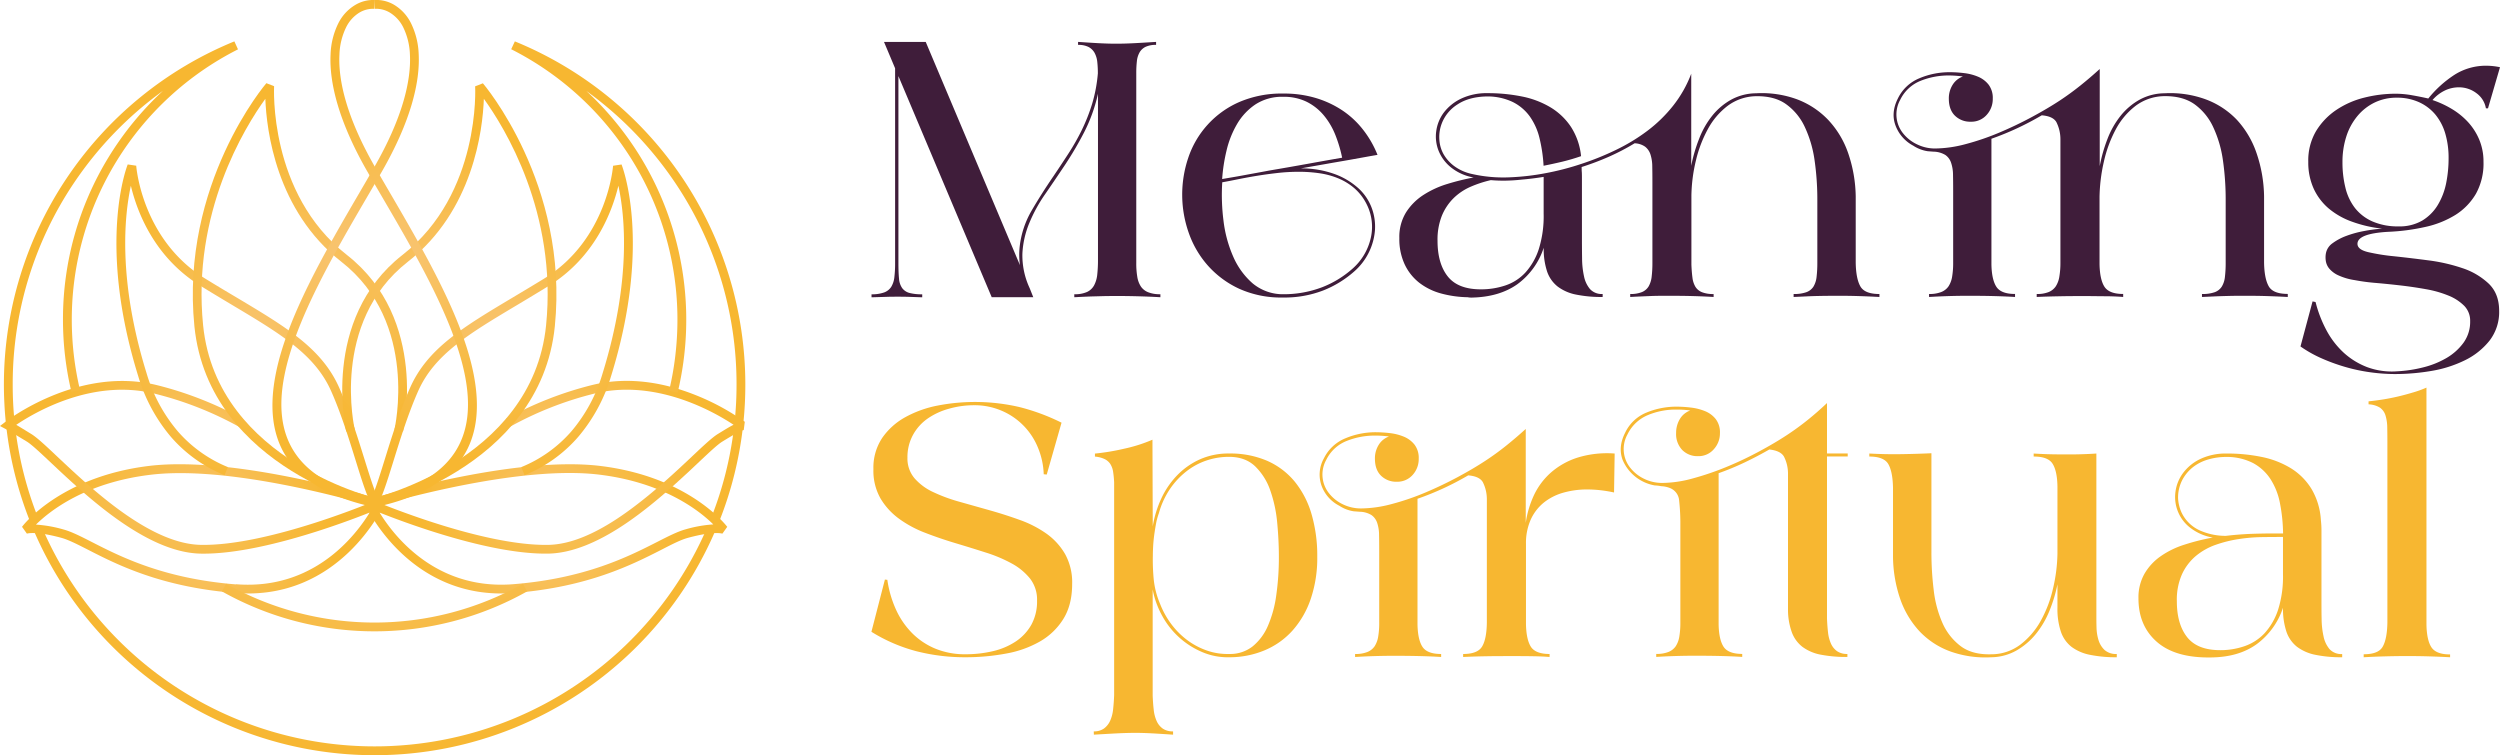 <svg id="Layer_1" data-name="Layer 1" xmlns="http://www.w3.org/2000/svg" xmlns:xlink="http://www.w3.org/1999/xlink" viewBox="0 0 1027 310.25"><defs><style>.cls-1{fill:#3f1d3a;}.cls-2{fill:#f7b731;}.cls-3{fill:url(#radial-gradient);}.cls-4{fill:url(#radial-gradient-2);}.cls-5{fill:url(#radial-gradient-3);}.cls-6{fill:url(#radial-gradient-4);}.cls-7{fill:url(#radial-gradient-5);}.cls-8{fill:url(#radial-gradient-6);}.cls-9{fill:url(#radial-gradient-7);}.cls-10{fill:url(#radial-gradient-8);}.cls-11{fill:url(#radial-gradient-9);}.cls-12{fill:url(#radial-gradient-10);}.cls-13{fill:url(#radial-gradient-11);}</style><radialGradient id="radial-gradient" cx="83.73" cy="217.27" r="56.04" gradientUnits="userSpaceOnUse"><stop offset="0" stop-color="#f8c471"/><stop offset="1" stop-color="#f7b731"/></radialGradient><radialGradient id="radial-gradient-2" cx="78.3" cy="191.97" r="60.78" xlink:href="#radial-gradient"/><radialGradient id="radial-gradient-3" cx="102.06" cy="138.07" r="62.89" xlink:href="#radial-gradient"/><radialGradient id="radial-gradient-4" cx="123.2" cy="121.44" r="69.11" xlink:href="#radial-gradient"/><radialGradient id="radial-gradient-5" cx="141.95" cy="104.37" r="76.8" xlink:href="#radial-gradient"/><radialGradient id="radial-gradient-6" cx="224.06" cy="217.27" r="56.04" xlink:href="#radial-gradient"/><radialGradient id="radial-gradient-7" cx="228.61" cy="191.97" r="60.22" xlink:href="#radial-gradient"/><radialGradient id="radial-gradient-8" cx="205.72" cy="138.07" r="62.89" xlink:href="#radial-gradient"/><radialGradient id="radial-gradient-9" cx="184.58" cy="121.44" r="69.11" xlink:href="#radial-gradient"/><radialGradient id="radial-gradient-10" cx="165.84" cy="104.37" r="76.8" xlink:href="#radial-gradient"/><radialGradient id="radial-gradient-11" cx="153.89" cy="163.6" r="149.5" xlink:href="#radial-gradient"/></defs><path class="cls-1" d="M363.21,120.13a5.87,5.87,0,0,0,2.9-2.28,9.67,9.67,0,0,0,1.3-4,48.55,48.55,0,0,0,.3-5.79v-80l-4.56-10.84h17.14l38.7,91.7a32,32,0,0,1-.13-7.4,37.82,37.82,0,0,1,4.93-15q4.08-7,9-14.18,3-4.44,6-9.06a94.82,94.82,0,0,0,5.55-9.73,74,74,0,0,0,4.31-10.91A61.32,61.32,0,0,0,451,30.15a43.17,43.17,0,0,0-.24-4.75,10,10,0,0,0-1.11-3.69,6.1,6.1,0,0,0-2.47-2.41,9.18,9.18,0,0,0-4.31-.86V17.21c3.53.24,6.47.43,8.81.55s4.58.19,6.72.19q3.45,0,7.15-.19c2.46-.12,5.58-.31,9.37-.55v1.23a9.82,9.82,0,0,0-4.32.8,5.78,5.78,0,0,0-2.46,2.28,9.12,9.12,0,0,0-1.11,3.64,40.66,40.66,0,0,0-.25,4.74v78.15a32.66,32.66,0,0,0,.43,5.73,10.11,10.11,0,0,0,1.48,3.94,6.45,6.45,0,0,0,3,2.34,12.94,12.94,0,0,0,5,.81v1.23c-2.88-.17-5.75-.29-8.63-.37s-5.63-.13-8.25-.13-5.08,0-7.34.07-4.21.1-5.85.18c-2,.08-3.74.17-5.3.25v-1.23a12.17,12.17,0,0,0,5.24-.93,6.44,6.44,0,0,0,2.89-2.71,12,12,0,0,0,1.3-4.44,53.51,53.51,0,0,0,.3-6V38.53a66.09,66.09,0,0,1-5.67,15.78,141.1,141.1,0,0,1-7.88,13.43q-4.2,6.29-8.2,12.08a62,62,0,0,0-6.47,11.83A37.47,37.47,0,0,0,420,104.23a31.78,31.78,0,0,0,3,14.17l1.47,3.7H407.4L369.07,31.26v76.79c0,2.63.08,4.76.25,6.41a7.71,7.71,0,0,0,1.29,3.88,5.44,5.44,0,0,0,3,2,19.51,19.51,0,0,0,5.24.56v1.23l-5.49-.19q-2.28-.06-4.44-.06c-1.43,0-3,0-4.68.06l-6.22.19v-1.23A14.93,14.93,0,0,0,363.21,120.13Z"/><path class="cls-1" d="M527,122.22a41.81,41.81,0,0,1-17.87-3.57,39.13,39.13,0,0,1-12.88-9.49,40.12,40.12,0,0,1-7.89-13.44,47.2,47.2,0,0,1-.25-30.81A38.14,38.14,0,0,1,508.9,42a44.07,44.07,0,0,1,18.43-3.57,45.29,45.29,0,0,1,13.25,1.85,40.65,40.65,0,0,1,11,5.17,36.56,36.56,0,0,1,8.5,8,41.83,41.83,0,0,1,5.8,10.17c-1,.17-2.51.43-4.56.8l-7.22,1.3c-2.75.49-5.81,1-9.18,1.6s-6.86,1.19-10.47,1.85a40.25,40.25,0,0,1,14,2.4,29.74,29.74,0,0,1,9.61,5.79,20.88,20.88,0,0,1,5.42,8,21.92,21.92,0,0,1,1.36,9.12,25.12,25.12,0,0,1-8.57,17.07,43,43,0,0,1-12.82,7.82A44.14,44.14,0,0,1,527,122.22Zm-24.9-47.33a83.08,83.08,0,0,0,.49,15.59,51.89,51.89,0,0,0,3.95,14.79,30.86,30.86,0,0,0,8,11.1,19.45,19.45,0,0,0,12.82,4.5,44.43,44.43,0,0,0,15.84-2.9,41.4,41.4,0,0,0,12.26-7.46,23.68,23.68,0,0,0,7.64-12.69A20.52,20.52,0,0,0,561.47,84a21.21,21.21,0,0,0-4.93-6.53,24.29,24.29,0,0,0-6.6-4.13,32.08,32.08,0,0,0-7.82-2.16,58.59,58.59,0,0,0-8.51-.61,78.3,78.3,0,0,0-8.81.49q-4.38.5-8.5,1.17c-2.76.45-5.35.93-7.77,1.42S504,74.56,502.06,74.89Zm0-1.35c2.88-.5,5.94-1,9.18-1.61s6.6-1.19,10-1.85q8-1.35,15.84-2.77t14.23-2.53a55.65,55.65,0,0,0-2.77-9.3,29.72,29.72,0,0,0-4.69-8,21.83,21.83,0,0,0-7-5.61,21.08,21.08,0,0,0-9.68-2.1,20,20,0,0,0-11.52,3.15A24.75,24.75,0,0,0,508.16,51a39.15,39.15,0,0,0-4.31,10.91A70.1,70.1,0,0,0,502.06,73.54Z"/><path class="cls-1" d="M602.88,122.1A44.4,44.4,0,0,1,592,120.56a25.62,25.62,0,0,1-8.93-4.38,20.89,20.89,0,0,1-6-7.52,24.52,24.52,0,0,1-2.22-10.84,19.18,19.18,0,0,1,2.77-10.6,23.67,23.67,0,0,1,7.15-7.15,38.9,38.9,0,0,1,9.8-4.5,98,98,0,0,1,10.72-2.65h.13a20.45,20.45,0,0,1-9.25-4.07A16.9,16.9,0,0,1,591,62a15.85,15.85,0,0,1-1-8.07,16.44,16.44,0,0,1,3.08-7.64,19.39,19.39,0,0,1,7.09-5.74,24.39,24.39,0,0,1,11-2.28,70.27,70.27,0,0,1,14,1.36,36.73,36.73,0,0,1,11.73,4.44,26.52,26.52,0,0,1,8.42,8,27.1,27.1,0,0,1,4.18,12.08q-3.91,1.35-7.76,2.28c-2.57.61-5.12,1.17-7.64,1.66a62.64,62.64,0,0,0-1.67-11.34,25.81,25.81,0,0,0-4-8.93,19.08,19.08,0,0,0-7-5.92,24.16,24.16,0,0,0-10.54-2.28q-7.39.12-12.14,3.27a16,16,0,0,0-6.47,7.82,15.53,15.53,0,0,0-1,6.47A13.92,13.92,0,0,0,593,63.31a16.18,16.18,0,0,0,4.5,5,19,19,0,0,0,7.09,3.14,58.36,58.36,0,0,0,16.27,1.36,98.93,98.93,0,0,0,13.74-1.61,109.46,109.46,0,0,0,15.22-3.94,113.37,113.37,0,0,0,14-5.67,77,77,0,0,0,12.82-7.77,57.66,57.66,0,0,0,10.6-10.29,49.31,49.31,0,0,0,7.52-13.25V68.11A62.94,62.94,0,0,1,698,57a35.31,35.31,0,0,1,5.36-9.43,26.56,26.56,0,0,1,7.76-6.6,21.76,21.76,0,0,1,10.29-2.65,42.07,42.07,0,0,1,16.95,2.53,34.53,34.53,0,0,1,12.76,8.51,38,38,0,0,1,8.13,13.62,57.13,57.13,0,0,1,3.08,17.74v27.24c.08,4.36.72,7.58,1.91,9.68s3.8,3.14,7.83,3.14V122q-4.32-.24-8.56-.37t-8.2-.12q-3.95,0-7.34.06t-5.85.19l-5.3.24v-1.23a14.8,14.8,0,0,0,5.24-.74,5.8,5.8,0,0,0,2.9-2.28,9.72,9.72,0,0,0,1.29-4,48.65,48.65,0,0,0,.31-5.8V82a113.07,113.07,0,0,0-1.11-16,47.76,47.76,0,0,0-4-13.75,23.8,23.8,0,0,0-7.7-9.43Q729,39.4,721.33,39.52a20.07,20.07,0,0,0-11.59,3.94A29.73,29.73,0,0,0,701.61,53a51.51,51.51,0,0,0-4.93,12.94,65.58,65.58,0,0,0-1.85,14.3v28.47c.08,2.06.23,3.85.43,5.36a9.52,9.52,0,0,0,1.23,3.76,5.59,5.59,0,0,0,2.72,2.22,12.46,12.46,0,0,0,4.74.74V122c-2.46-.16-5.28-.28-8.44-.37s-6.56-.12-10.17-.12c-2.47,0-5,0-7.7.12s-5.32.21-7.95.37v-1.23a12.08,12.08,0,0,0,4.87-.8,5.83,5.83,0,0,0,2.71-2.34,10.33,10.33,0,0,0,1.23-3.95,46.81,46.81,0,0,0,.31-5.73V75q0-3.81-.06-6.71a16.18,16.18,0,0,0-.75-4.87,6.63,6.63,0,0,0-2.16-3.14,8,8,0,0,0-4.34-1.42A91.24,91.24,0,0,1,661,64.35a111.26,111.26,0,0,1-11.26,4.26c0,.65,0,1.31.06,2s.06,1.89.06,3.7V97.57q0,4.44.06,8.63a34.78,34.78,0,0,0,.81,7.39,11.65,11.65,0,0,0,2.46,5.18,6.5,6.5,0,0,0,5.18,2V122a52.21,52.21,0,0,1-11-1,18.34,18.34,0,0,1-7.46-3.27,13.33,13.33,0,0,1-4.35-6.16,29.35,29.35,0,0,1-1.4-9.8,30.06,30.06,0,0,1-10.85,15q-7.4,5.24-18.73,5.48A8.45,8.45,0,0,1,602.88,122.1ZM612.43,74a46.92,46.92,0,0,0-8.28,2.71,23.13,23.13,0,0,0-7,4.68,21.78,21.78,0,0,0-4.82,7.21,26.42,26.42,0,0,0-1.79,10.3q0,9.36,4.2,14.66t13.6,5.3a31.29,31.29,0,0,0,10.07-1.6,19.72,19.72,0,0,0,8.22-5.3,26.42,26.42,0,0,0,5.5-9.61,45,45,0,0,0,2-14.55V72.67q-4.7.75-9,1.11c-2.23.25-4.41.39-6.56.43A59.4,59.4,0,0,1,612.43,74Z"/><path class="cls-1" d="M780.61,41a12.38,12.38,0,0,0,1.24,13.86,16.08,16.08,0,0,0,5.67,4.44A16.77,16.77,0,0,0,794.91,61a49.87,49.87,0,0,0,12.51-1.78,102.93,102.93,0,0,0,13.75-4.69q6.9-2.9,13.43-6.41t11.59-6.84q4.3-2.84,8.38-6.1t8-6.84V68.24A63,63,0,0,1,865.78,57a35.6,35.6,0,0,1,5.37-9.43,26.56,26.56,0,0,1,7.76-6.6,21.76,21.76,0,0,1,10.29-2.65,42.48,42.48,0,0,1,17,2.53A33.89,33.89,0,0,1,919,49.32,38.41,38.41,0,0,1,927,62.94a57.13,57.13,0,0,1,3.08,17.74v27.24c.08,4.36.72,7.58,1.91,9.68s3.8,3.14,7.83,3.14V122c-2.88-.16-5.73-.28-8.57-.37s-5.56-.12-8.19-.12-5.08,0-7.34.06-4.21.11-5.85.19l-5.3.24v-1.23a14.8,14.8,0,0,0,5.24-.74,5.78,5.78,0,0,0,2.89-2.28,9.57,9.57,0,0,0,1.3-4,48.65,48.65,0,0,0,.31-5.8V82a113.07,113.07,0,0,0-1.11-16,47.76,47.76,0,0,0-4-13.75,23.88,23.88,0,0,0-7.7-9.43q-4.87-3.44-12.51-3.32a20,20,0,0,0-11.71,4,29.83,29.83,0,0,0-8.14,9.68,52,52,0,0,0-4.86,13.19,69.71,69.71,0,0,0-1.79,14.42v27.73q.12,6.28,2,9.24c1.28,2,3.84,3,7.71,3V122q-2.6-.24-6.66-.3c-2.71,0-5.71-.07-9-.07s-6.53,0-10,.07-6.74.14-9.86.3v-1.23a12.5,12.5,0,0,0,4.93-.8,6.54,6.54,0,0,0,2.9-2.34,10.21,10.21,0,0,0,1.47-4,33.63,33.63,0,0,0,.44-5.79V57.14a15.56,15.56,0,0,0-1.67-7c-.94-1.6-2.94-2.53-6-2.77A117.78,117.78,0,0,1,818.08,57v51.64q.12,6.16,2,9.12c1.27,2,3.84,3,7.7,3V122c-2.46-.16-5.36-.28-8.67-.37s-6.86-.12-10.6-.12q-3.91,0-8,.12c-2.75.09-5.43.21-8.06.37v-1.23a13,13,0,0,0,5-.8,6.5,6.5,0,0,0,3-2.34,10.32,10.32,0,0,0,1.48-3.95,33.66,33.66,0,0,0,.43-5.73V78.59q0-3.82-.06-6.78a15.68,15.68,0,0,0-.81-5,6.3,6.3,0,0,0-2.34-3.15,9.78,9.78,0,0,0-4.68-1.35c-.17,0-1-.06-2.59-.19a14.83,14.83,0,0,1-5.92-2.28,15.49,15.49,0,0,1-7.27-8.25q-2-5.31,1-11.22a16.93,16.93,0,0,1,8.75-8.2A31.71,31.71,0,0,1,801,29.66a48.89,48.89,0,0,1,5.82.37,20.84,20.84,0,0,1,5.75,1.48,10.78,10.78,0,0,1,4.34,3.26,9,9,0,0,1,1.72,5.73,9.65,9.65,0,0,1-2.53,6.72A8.35,8.35,0,0,1,809.58,50a8.88,8.88,0,0,1-6.47-2.46c-1.69-1.64-2.53-4-2.53-7a10.48,10.48,0,0,1,1.54-5.67,8.25,8.25,0,0,1,4.25-3.45A45,45,0,0,0,800.7,31a31.08,31.08,0,0,0-11.77,2.22A15.82,15.82,0,0,0,780.61,41Z"/><path class="cls-1" d="M950,123.82l1.23.25a51,51,0,0,0,4.5,11.65,34.59,34.59,0,0,0,7.08,9.18,30.44,30.44,0,0,0,9.62,5.92,29.18,29.18,0,0,0,12.2,1.72,54.51,54.51,0,0,0,10.72-1.6,36.23,36.23,0,0,0,9.68-3.88,22.94,22.94,0,0,0,7-6.29,14.65,14.65,0,0,0,2.71-8.81,8.73,8.73,0,0,0-2.46-6.35,19.32,19.32,0,0,0-6.47-4.19,44.65,44.65,0,0,0-9.06-2.59c-3.37-.61-6.82-1.13-10.35-1.54s-7-.76-10.3-1.05a82.16,82.16,0,0,1-8.81-1.17,25,25,0,0,1-6.78-2,10.66,10.66,0,0,1-3.63-2.71,6.43,6.43,0,0,1-1.42-3.08,9.36,9.36,0,0,1,0-3.08A6.55,6.55,0,0,1,958.1,100a23.05,23.05,0,0,1,5.73-3.08,43,43,0,0,1,7.27-2,65.2,65.2,0,0,1,7.46-1A52.65,52.65,0,0,1,966.3,91.1a31.25,31.25,0,0,1-9.62-5.42,23.57,23.57,0,0,1-6.22-8.2,25.87,25.87,0,0,1-2.22-11,23.79,23.79,0,0,1,3.2-12.63,27.94,27.94,0,0,1,8.32-8.69,36.17,36.17,0,0,1,11.53-5.06,53,53,0,0,1,12.82-1.6,39,39,0,0,1,6.71.62c2.35.41,4.58.86,6.72,1.35a45.85,45.85,0,0,1,10.85-9.8A24.12,24.12,0,0,1,1021.58,27a28,28,0,0,1,5.42.61l-4.93,16.89h-.86a9.66,9.66,0,0,0-3.82-6.17,11.84,11.84,0,0,0-7.4-2.46,13.39,13.39,0,0,0-5.48,1.23,15.79,15.79,0,0,0-5.24,4,40,40,0,0,1,7.89,3.63,29.91,29.91,0,0,1,6.71,5.43,24.85,24.85,0,0,1,4.63,7.27,23.25,23.25,0,0,1,1.72,9.06,25.65,25.65,0,0,1-3.08,13.06,25.32,25.32,0,0,1-8.38,8.69,39.43,39.43,0,0,1-12.51,5,85.68,85.68,0,0,1-15.35,2q-12.45.73-12.45,4.93,0,2.34,4.32,3.39a83.18,83.18,0,0,0,10.78,1.72q6.48.69,14,1.67a72,72,0,0,1,14,3.2,28.94,28.94,0,0,1,10.79,6.35q4.3,4.13,4.31,11.15a19.24,19.24,0,0,1-3.94,12.27,29.34,29.34,0,0,1-10.11,8.07,49.4,49.4,0,0,1-13.74,4.38,89.26,89.26,0,0,1-15,1.29,74.45,74.45,0,0,1-10.23-.74,71.59,71.59,0,0,1-10.35-2.22,76.25,76.25,0,0,1-9.74-3.57,49.58,49.58,0,0,1-8.5-4.81ZM984.6,40.13a20.55,20.55,0,0,0-9.12,2,21.24,21.24,0,0,0-7,5.48A25.06,25.06,0,0,0,963.89,56a33.9,33.9,0,0,0-1.6,10.66,42.92,42.92,0,0,0,1.23,10.54,22,22,0,0,0,4,8.38A18.81,18.81,0,0,0,974.68,91a25.92,25.92,0,0,0,10.66,2,18.43,18.43,0,0,0,9.74-2.4,18.79,18.79,0,0,0,6.34-6.35,28,28,0,0,0,3.46-9,51.47,51.47,0,0,0,1-10.35,35.08,35.08,0,0,0-1.35-10,21.88,21.88,0,0,0-4.07-7.82A18.87,18.87,0,0,0,993.78,42,21.71,21.71,0,0,0,984.6,40.13Z"/><path class="cls-2" d="M363.52,238.08l1,.12a45.07,45.07,0,0,0,3.57,12.27,33.28,33.28,0,0,0,6.66,9.67,29.18,29.18,0,0,0,9.55,6.35,31.71,31.71,0,0,0,12.27,2.28,48.68,48.68,0,0,0,11.4-1.29,28.56,28.56,0,0,0,9.36-4,20.16,20.16,0,0,0,6.35-6.84,19.81,19.81,0,0,0,2.34-9.92,14.07,14.07,0,0,0-2.89-9.06,24.94,24.94,0,0,0-7.58-6.22,58.48,58.48,0,0,0-10.73-4.5q-6-1.92-12.38-3.83T380,218.85a45.83,45.83,0,0,1-10.72-5.79,27.94,27.94,0,0,1-7.58-8.32,23,23,0,0,1-2.9-12,22,22,0,0,1,3.64-12.88,27.83,27.83,0,0,1,9.49-8.5,45.23,45.23,0,0,1,13.25-4.75,80.5,80.5,0,0,1,33.64.62,85.26,85.26,0,0,1,17.26,6.41L430,194.94l-1.24-.12a31.08,31.08,0,0,0-2.52-11.28,27.78,27.78,0,0,0-15-14.91,28.07,28.07,0,0,0-11-2.16,37,37,0,0,0-10.35,1.42A28.38,28.38,0,0,0,381,172a19.7,19.7,0,0,0-6,6.77,19,19,0,0,0-2.22,9.25,12.53,12.53,0,0,0,2.89,8.44,22.88,22.88,0,0,0,7.65,5.67,67.16,67.16,0,0,0,10.84,4l12.45,3.51q6.34,1.79,12.45,4a45.11,45.11,0,0,1,10.85,5.6,26.75,26.75,0,0,1,7.64,8.39,24,24,0,0,1,2.89,12.26q0,8.5-3.57,14.3a27.12,27.12,0,0,1-9.61,9.3,43.33,43.33,0,0,1-14,5A90.18,90.18,0,0,1,396.68,270a80.43,80.43,0,0,1-20.15-2.46,67.31,67.31,0,0,1-18.55-8Z"/><path class="cls-2" d="M449.31,300.45a7,7,0,0,0,4.19-1.17,8.09,8.09,0,0,0,2.53-3.15,15.23,15.23,0,0,0,1.23-4.68c.2-1.81.35-3.78.43-5.92V198.15a41.38,41.38,0,0,0-.43-4.38,8.14,8.14,0,0,0-1.17-3.2,6,6,0,0,0-2.34-2,11.55,11.55,0,0,0-3.95-1v-1.24a92.8,92.8,0,0,0,12-2,62.21,62.21,0,0,0,11.63-3.7l.12,35.62a44,44,0,0,1,3.51-11.46,34.71,34.71,0,0,1,6.53-9.55,30.3,30.3,0,0,1,9.31-6.53,28.67,28.67,0,0,1,12-2.41,38.2,38.2,0,0,1,15.65,3,30.58,30.58,0,0,1,11.34,8.57,37.92,37.92,0,0,1,6.9,13.37,60.77,60.77,0,0,1,2.34,17.44,52.21,52.21,0,0,1-2.71,17.44,37.67,37.67,0,0,1-7.54,13,31.92,31.92,0,0,1-11.48,8.07A37.24,37.24,0,0,1,505,270a26.62,26.62,0,0,1-11.05-2.09,33.6,33.6,0,0,1-16.48-14.85,36.31,36.31,0,0,1-3.95-10.91v43.63c.08,2.05.22,4,.43,5.79a14.82,14.82,0,0,0,1.23,4.69,7.59,7.59,0,0,0,2.53,3.08,7.19,7.19,0,0,0,4.19,1.11v1.35c-3.62-.24-6.57-.43-8.86-.55s-4.5-.19-6.62-.19c-2.28,0-4.67.07-7.16.19s-5.79.31-9.9.55Zm24.28-72.23a83.74,83.74,0,0,0,.31,9.25,34.35,34.35,0,0,0,2.66,10.59,35,35,0,0,0,4.56,8.26,32.27,32.27,0,0,0,6.55,6.6,30,30,0,0,0,8.1,4.31,25.52,25.52,0,0,0,9.2,1.42,14.94,14.94,0,0,0,9.57-3.08,22.05,22.05,0,0,0,6.31-8.45,47.52,47.52,0,0,0,3.45-12.69,109.57,109.57,0,0,0,1.06-15.72q0-6.65-.68-13.92a54.89,54.89,0,0,0-2.85-13.32,25.23,25.23,0,0,0-6.23-9.92q-4.08-3.88-10.75-3.88a28.74,28.74,0,0,0-9.15,1.48,27.52,27.52,0,0,0-8.27,4.44,31.79,31.79,0,0,0-6.8,7.27,33.49,33.49,0,0,0-4.57,10,25.18,25.18,0,0,0-1.17,4.32q-.43,2.34-.75,4.68c-.2,1.56-.35,3.08-.43,4.56S473.59,227.15,473.59,228.22Z"/><path class="cls-2" d="M544.83,188.9a12.37,12.37,0,0,0,1.23,13.87,16.08,16.08,0,0,0,5.67,4.44,17,17,0,0,0,7.4,1.66,49.91,49.91,0,0,0,12.51-1.79,102.25,102.25,0,0,0,13.74-4.68q6.9-2.9,13.44-6.41t11.58-6.84q4.32-2.84,8.38-6.1t8-6.84v38.58a40.15,40.15,0,0,1,3.39-11.41,28.79,28.79,0,0,1,7-9.3,30.87,30.87,0,0,1,10.91-6.1,41,41,0,0,1,15.22-1.67l-.25,16a56.53,56.53,0,0,0-5.61-.93,49.87,49.87,0,0,0-5.36-.31,35.63,35.63,0,0,0-10,1.36,22.53,22.53,0,0,0-8,4.13,19.16,19.16,0,0,0-5.3,7,23.69,23.69,0,0,0-1.91,9.86v33c.09,4.19.76,7.27,2,9.24s3.84,3,7.7,3v1.23q-2.58-.24-6.65-.31t-9-.06c-3.21,0-6.53,0-10,.06s-6.73.15-9.86.31v-1.23q6,0,7.83-3.14t1.91-9.8V205.05a15.66,15.66,0,0,0-1.66-7q-1.43-2.4-6-2.77a117.81,117.81,0,0,1-20.83,9.62v51.64q.12,6.17,2,9.12c1.28,2,3.84,3,7.71,3v1.23c-2.47-.16-5.36-.29-8.68-.37s-6.85-.12-10.6-.12q-3.91,0-8,.12c-2.75.08-5.44.21-8.07.37v-1.23a13.11,13.11,0,0,0,5-.8,6.58,6.58,0,0,0,3-2.34,10.22,10.22,0,0,0,1.48-3.95,32.66,32.66,0,0,0,.43-5.73V226.49q0-3.81-.06-6.77a15.76,15.76,0,0,0-.8-5,6.37,6.37,0,0,0-2.34-3.14,9.57,9.57,0,0,0-4.69-1.35c-.16,0-1-.07-2.58-.19a14.72,14.72,0,0,1-5.92-2.28,15,15,0,0,1-7.33-8.32,13.61,13.61,0,0,1,1-11.15,16.89,16.89,0,0,1,8.75-8.2,31.8,31.8,0,0,1,12.58-2.53,51.09,51.09,0,0,1,5.82.37,21.29,21.29,0,0,1,5.75,1.48,10.8,10.8,0,0,1,4.34,3.27,9,9,0,0,1,1.71,5.73,9.64,9.64,0,0,1-2.52,6.72,8.38,8.38,0,0,1-6.48,2.77,8.86,8.86,0,0,1-6.47-2.47q-2.52-2.46-2.52-7a10.43,10.43,0,0,1,1.54-5.67,8.17,8.17,0,0,1,4.25-3.45,43.19,43.19,0,0,0-5.67-.37,31,31,0,0,0-11.77,2.22A15.77,15.77,0,0,0,544.83,188.9Z"/><path class="cls-2" d="M668.58,178.43a12.36,12.36,0,0,0,1.23,13.86,16.08,16.08,0,0,0,5.67,4.44,16.77,16.77,0,0,0,7.39,1.66,48,48,0,0,0,12.51-1.85,115.62,115.62,0,0,0,13.75-4.68,143.3,143.3,0,0,0,13.43-6.35q6.54-3.51,11.59-6.84,4.3-2.83,8.38-6.1t8-7v20.7h8.51v1.24h-8.51V254.1c.08,2.06.23,4,.43,5.73a15.29,15.29,0,0,0,1.23,4.63,7.59,7.59,0,0,0,2.53,3.08,7.23,7.23,0,0,0,4.19,1.11v1.23a55.7,55.7,0,0,1-10.84-.92,18.47,18.47,0,0,1-7.52-3.15,13.46,13.46,0,0,1-4.44-6,27.38,27.38,0,0,1-1.6-9.42v-56a15.28,15.28,0,0,0-1.67-6.84c-.94-1.6-2.94-2.57-6-2.9q-4.93,2.83-10.11,5.3a110.62,110.62,0,0,1-10.72,4.44v62.12c.08,4.11.75,7.15,2,9.12s3.84,3,7.7,3v1.23c-2.46-.16-5.35-.29-8.67-.37s-6.85-.12-10.6-.12q-3.91,0-8,.12c-2.74.08-5.43.21-8.06.37v-1.23a13.15,13.15,0,0,0,5-.8,6.63,6.63,0,0,0,3-2.34,10.22,10.22,0,0,0,1.48-3.95,33.66,33.66,0,0,0,.43-5.73V216a87.2,87.2,0,0,0-.49-10.29,6,6,0,0,0-3.82-5.24,11,11,0,0,0-3.58-.74,15.06,15.06,0,0,0-2.59-.31A17.61,17.61,0,0,1,666.6,189q-2-5.31,1-11.22a16.6,16.6,0,0,1,8.69-8.26,31.94,31.94,0,0,1,12.51-2.46,48.89,48.89,0,0,1,5.82.37,22,22,0,0,1,5.81,1.47,10.66,10.66,0,0,1,4.4,3.27,8.91,8.91,0,0,1,1.72,5.73,9.67,9.67,0,0,1-2.53,6.66,8.26,8.26,0,0,1-6.47,2.83,8.76,8.76,0,0,1-6.47-2.52,9.45,9.45,0,0,1-2.53-7,10.88,10.88,0,0,1,1.54-5.73,8.15,8.15,0,0,1,4.26-3.51,37,37,0,0,0-5.3-.37,29.55,29.55,0,0,0-12,2.22A16.24,16.24,0,0,0,668.58,178.43Z"/><path class="cls-2" d="M781.6,186.56q6.66-.12,11.83-.37V227a125.85,125.85,0,0,0,.93,15.34,46.35,46.35,0,0,0,3.57,13.5,24,24,0,0,0,7.46,9.55q4.8,3.64,12.69,3.39a19.74,19.74,0,0,0,11.84-3.94,31.4,31.4,0,0,0,8.38-9.74,50.41,50.41,0,0,0,5.05-13.19,67.22,67.22,0,0,0,1.85-14.42V199.75q-.12-6.28-2-9.25t-7.77-2.95v-1.24c2.79.17,5.22.27,7.27.31s3.91.06,5.55.06c2.22,0,4.29,0,6.23-.06s4.16-.14,6.71-.31V252.5c0,1.56,0,3.29.06,5.18a18.92,18.92,0,0,0,.81,5.24,9.33,9.33,0,0,0,2.46,4.06,7,7,0,0,0,5.05,1.67V270a53.42,53.42,0,0,1-11-1,18.64,18.64,0,0,1-7.58-3.27,13.27,13.27,0,0,1-4.37-6.22,29.34,29.34,0,0,1-1.42-9.86v-9.62a59.65,59.65,0,0,1-3.27,10.85,37.42,37.42,0,0,1-5.54,9.49,28.52,28.52,0,0,1-8,6.84A21.5,21.5,0,0,1,818,270a42.62,42.62,0,0,1-17-2.46,32.84,32.84,0,0,1-12.57-8.32,37.63,37.63,0,0,1-7.89-13.37,55,55,0,0,1-2.89-17.63V200.37c-.09-4.36-.72-7.59-1.91-9.68s-3.81-3.14-7.83-3.14v-1.24Q774.94,186.69,781.6,186.56Z"/><path class="cls-2" d="M878.48,245.72a19.69,19.69,0,0,1,2.46-10,22.53,22.53,0,0,1,6.66-7.21,35.54,35.54,0,0,1,9.73-4.75A89.08,89.08,0,0,1,909,220.83a20.8,20.8,0,0,1-9.3-4.07,15.9,15.9,0,0,1-6-14.85,16.49,16.49,0,0,1,3.14-7.65,19.13,19.13,0,0,1,7.09-5.73,24.45,24.45,0,0,1,10.91-2.22,69.86,69.86,0,0,1,14.36,1.42,37.16,37.16,0,0,1,11.89,4.62,25.82,25.82,0,0,1,8.44,8.45,28.37,28.37,0,0,1,3.89,12.88,37.18,37.18,0,0,1,.24,4.25V245.6c0,3,0,5.81.06,8.57a34.57,34.57,0,0,0,.81,7.33,11.7,11.7,0,0,0,2.46,5.18,6.54,6.54,0,0,0,5.18,2V270a52.48,52.48,0,0,1-11-1,18.61,18.61,0,0,1-7.52-3.27,13.36,13.36,0,0,1-4.38-6.22,29.62,29.62,0,0,1-1.41-9.86,30.39,30.39,0,0,1-10.85,15q-7.39,5.31-18.74,5.43-14.65.24-22.24-6.41T878.48,245.72ZM894.25,247q0,9.36,4.21,14.72t13.59,5.37a30.33,30.33,0,0,0,10.08-1.67,20.25,20.25,0,0,0,8.22-5.36,26.56,26.56,0,0,0,5.5-9.61,45,45,0,0,0,2-14.55V220.58q-3.84,0-8.53.06a70.2,70.2,0,0,0-9.58.8,52.54,52.54,0,0,0-9.46,2.34,26.5,26.5,0,0,0-8.16,4.56,21.59,21.59,0,0,0-5.74,7.52A25.64,25.64,0,0,0,894.25,247Zm.5-42.28a16.48,16.48,0,0,0,1.36,5.67,15.19,15.19,0,0,0,7.6,7.52,26.08,26.08,0,0,0,10.69,2.22q5.19-.61,10.14-.81c3.29-.12,6.51-.18,9.64-.18h3.71a69.55,69.55,0,0,0-1.3-12.51,27.93,27.93,0,0,0-3.9-9.86,19.71,19.71,0,0,0-7.1-6.53,23.7,23.7,0,0,0-11.07-2.53,26.23,26.23,0,0,0-7.41,1.05,18.35,18.35,0,0,0-6.31,3.2,16.66,16.66,0,0,0-4.39,5.36A15.85,15.85,0,0,0,894.75,204.68Z"/><path class="cls-2" d="M988.79,269.51q-4.44,0-8.88.12T971,270v-1.23c4,0,6.63-1,7.83-3.14s1.82-5.36,1.91-9.8V182.37q0-3.83-.06-6.78a17.41,17.41,0,0,0-.74-5,6.06,6.06,0,0,0-2.28-3.14A9.67,9.67,0,0,0,973,166.1v-1.23c1.73-.17,3.64-.41,5.73-.74s4.19-.74,6.29-1.23,4.17-1.05,6.22-1.67a43.67,43.67,0,0,0,5.55-2v97.37q.12,6.29,2,9.24c1.28,2,3.84,3,7.71,3V270q-4.44-.24-8.88-.37T988.79,269.51Z"/><path class="cls-3" d="M157.52,207.73c-.05.11-18,39.29-60.88,35.86C66.26,241.16,48.18,232,36.19,225.85c-4.49-2.29-8.1-4.13-11.06-4.93-10.71-2.91-14.07-1.7-14.08-1.7l-2-2.8c0-.06,15.16-20.45,52-25,36.45-4.48,95.2,13.76,95.37,13.81l2,.61-.89,1.88ZM96.93,240c34.91,2.8,52.28-24.44,56.37-31.92-10.64-3.14-60.06-17-91.82-13-26.4,3.25-41,14.79-46.71,20.43a52.55,52.55,0,0,1,11.31,2c3.31.9,7.07,2.81,11.75,5.2,11.73,6,29.44,15,59.1,17.36Z"/><path class="cls-4" d="M156.6,208.62c-.13.06-45.23,19.37-74.2,18.81-22.24-.44-46.77-23.52-61.27-37.16-4.61-4.34-8.17-7.69-10.13-8.89L5.39,178c-1.25-.75-1.95-1.16-2.32-1.36L0,175l2.24-1.72c.08-.07,29.6-23.07,62.09-15.1A145.07,145.07,0,0,1,82.57,164a146.17,146.17,0,0,1,17.36,8.17l-1.75,3.15a142,142,0,0,0-34.71-13.62C37.8,155.37,14,169.59,6.68,174.52l.58.35c1.05.63,2.88,1.75,5.61,3.43,2.29,1.4,6,4.86,10.73,9.34,14.13,13.29,38,35.78,58.85,36.19,28.2.54,72.61-18.47,72.74-18.53l1.41,3.32Z"/><path class="cls-5" d="M92.25,195.21a58.05,58.05,0,0,1-22-15.71,69,69,0,0,1-13.52-25.15c-17.11-55.28-4.29-86.71-4.26-86.8l3.49.52c0,.08,2.15,30.18,28.28,46.34,4.49,2.77,8.84,5.37,13,7.83,20.4,12.18,35,20.9,42.14,37.1,4.15,9.4,7.47,20.11,10.25,29s4.95,15.92,6.64,17.76l-2.66,2.45c-2.23-2.44-4.54-9.85-7.43-19.15-2.74-8.82-6-19.39-10.11-28.65-6.68-15.15-20.86-23.62-40.68-35.45-4.07-2.44-8.38-5-13-7.87C63.31,105.68,56.29,86.91,53.76,76.31c-2.63,12.07-5.47,38.49,6.45,77A65.31,65.31,0,0,0,73,177.14a54.51,54.51,0,0,0,20.61,14.74l-1.37,3.33Z"/><path class="cls-6" d="M155.48,208.72c-.2-.05-69.66-15.68-75.62-74.7C74,75.53,109.32,34.29,109.42,34.17l3.18,1.24c0,.12-2.45,44,29.83,69.26,33.93,26.52,23.16,72.44,23.13,72.58l-3.52-.79c0-.13,10.29-43.86-21.83-68.95C113.42,86.57,109.49,53.44,109,40.59c-8.39,11.59-30.23,46.76-25.56,93.07,5.7,56.42,72.66,71.5,72.85,71.54l-.82,3.52Z"/><path class="cls-7" d="M153.83,0a14.38,14.38,0,0,1,8,1.93,18.27,18.27,0,0,1,7,7.59A31.22,31.22,0,0,1,172,22.34c.58,11.49-3.3,27.54-15.09,48.08-1.78,3.1-3.93,6.79-6.13,10.55-13.87,23.79-29.47,50.55-33.95,73.34-4.73,24,3.15,43.73,39.45,50.88l-.69,3.54c-39-7.68-47.44-29.06-42.31-55.11,4.6-23.38,20.37-50.42,34.38-74.45,2-3.42,3.95-6.78,6.11-10.55,11.41-19.87,15.17-35.23,14.63-46.11a27.71,27.71,0,0,0-2.77-11.32A14.63,14.63,0,0,0,160,5.09a10.93,10.93,0,0,0-6-1.47L153.83,0Z"/><path class="cls-8" d="M154.49,208.07c4.08,7.48,21.45,34.72,56.37,31.92,29.66-2.37,47.36-11.39,59.1-17.36,4.68-2.39,8.44-4.3,11.75-5.2a52.55,52.55,0,0,1,11.31-2c-5.71-5.64-20.32-17.18-46.72-20.43-31.76-3.91-81.17,9.91-91.81,13Zm56.65,35.52c-42.88,3.43-60.83-35.75-60.88-35.86l-.89-1.88,2-.61c.17-.05,58.93-18.29,95.38-13.81,36.83,4.54,51.95,24.93,52,25l-2,2.8s-3.37-1.21-14.08,1.7c-3,.8-6.56,2.64-11,4.93-12,6.1-30.08,15.31-60.46,17.74Z"/><path class="cls-9" d="M152.6,205.3c.13.06,44.54,19.07,72.73,18.53,9.11-.18,18.83-4.6,28-10.62s18.2-13.85,25.4-20.51c1.56-1.44,3.56-3.32,5.41-5.06,4.75-4.48,8.44-7.94,10.72-9.34,2.9-1.78,4.89-3,6.24-3.68l.24-.13a95,95,0,0,0-17.35-9c-10.89-4.28-25.12-7.42-39.72-3.83a142,142,0,0,0-34.71,13.62l-1.76-3.15a145.84,145.84,0,0,1,35.6-14c15.5-3.8,30.47-.52,41.91,4A95.06,95.06,0,0,1,306,173.31s0,0,0,0l-.06.09-.41,3.27-.54.11a12.71,12.71,0,0,0-2.11,1c-1.39.76-3.34,1.9-6.09,3.59-2,1.2-5.53,4.55-10.13,8.88-1.51,1.42-3.14,3-5.44,5.08-7.32,6.77-16.31,14.65-25.88,20.89s-20.05,11-30,11.2c-29,.56-74.07-18.75-74.2-18.81l1.41-3.32ZM306,173.3v.11l.06-.09-.05,0Z"/><path class="cls-10" d="M214.16,191.88a54.43,54.43,0,0,0,20.61-14.74,65.16,65.16,0,0,0,12.8-23.85c11.92-38.49,9.09-64.91,6.46-77-2.54,10.6-9.56,29.37-28.62,41.16-4.63,2.86-8.93,5.43-13,7.87-19.81,11.83-34,20.3-40.68,35.45-4.09,9.26-7.37,19.83-10.11,28.65-2.89,9.3-5.19,16.71-7.43,19.15l-2.65-2.45c1.69-1.84,3.88-8.9,6.63-17.76s6.11-19.64,10.26-29c7.14-16.2,21.74-24.92,42.13-37.1,4.12-2.46,8.48-5.06,13-7.83,26.13-16.16,28.28-46.26,28.29-46.34l3.48-.52c0,.09,12.86,31.52-4.26,86.8A69,69,0,0,1,237.5,179.5a58,58,0,0,1-22,15.71l-1.37-3.33Z"/><path class="cls-11" d="M151.48,205.2c.2,0,67.16-15.12,72.85-71.54,4.68-46.31-17.17-81.48-25.56-93.07-.47,12.85-4.41,46-31.2,66.92-32.11,25.09-21.86,68.82-21.83,69l-3.51.79c0-.14-10.81-46.06,23.12-72.58,32.28-25.23,29.84-69.14,29.84-69.26l3.18-1.24c.1.12,35.45,41.36,29.55,99.85-6,59-75.42,74.65-75.62,74.7l-.82-3.52Z"/><path class="cls-12" d="M153.78,3.62a11,11,0,0,0-6,1.47,14.63,14.63,0,0,0-5.58,6.1,27.56,27.56,0,0,0-2.76,11.32c-.55,10.88,3.21,26.24,14.62,46.11,2.16,3.77,4.12,7.13,6.11,10.55,14,24,29.78,51.07,34.38,74.45,5.13,26-3.3,47.43-42.3,55.11l-.69-3.54c36.29-7.15,44.18-26.87,39.45-50.88-4.49-22.79-20.09-49.55-34-73.34-2.19-3.76-4.35-7.45-6.13-10.55-11.79-20.54-15.66-36.59-15.08-48.08A31.06,31.06,0,0,1,139,9.54,18.19,18.19,0,0,1,146,2,14.4,14.4,0,0,1,154,0l-.17,3.6Z"/><path class="cls-13" d="M216.58,242.93a128,128,0,0,1-125.44,0l1.76-3.15a124.36,124.36,0,0,0,121.91,0l1.77,3.15ZM29.34,161a128.28,128.28,0,0,1-3.47-29.7A127.39,127.39,0,0,1,44.76,64.33a128.78,128.78,0,0,1,22.16-27A149.58,149.58,0,0,0,30.36,75.18,148,148,0,0,0,5.22,158q0,4,.19,7.72T6,173.36l-3.59.36q-.41-3.9-.6-7.86c-.14-2.68-.21-5.32-.21-7.9A152.35,152.35,0,0,1,96.28,17l1.49,3.27A124.42,124.42,0,0,0,29.49,131.28a126.87,126.87,0,0,0,.84,14.57,125.31,125.31,0,0,0,2.52,14.3l-3.51.83ZM6.21,175.22a147.23,147.23,0,0,0,3.46,19,149,149,0,0,0,5.91,18.37l-3.36,1.33a151.61,151.61,0,0,1-9.6-38.31l3.59-.41Zm11.26,41.95a148.75,148.75,0,0,0,272.83,0l3.3,1.44a152.34,152.34,0,0,1-279.44,0l3.31-1.44Zm274.72-4.53a147.38,147.38,0,0,0,9.33-36.93l3.59.42a152.69,152.69,0,0,1-3.56,19.23,150.73,150.73,0,0,1-6,18.61l-3.36-1.33Zm9.64-39.71q.36-3.69.56-7.46c.12-2.42.18-4.93.18-7.51a148,148,0,0,0-25.15-82.78,149.58,149.58,0,0,0-36.56-37.83,128.78,128.78,0,0,1,22.16,27,128.28,128.28,0,0,1,15.34,97l-3.5-.83A123,123,0,0,0,277.43,146a125.5,125.5,0,0,0,.86-14.74A124.42,124.42,0,0,0,210,20.22L211.5,17a152.31,152.31,0,0,1,94.68,141c0,2.5-.06,5.07-.19,7.68s-.32,5.11-.58,7.65l-3.58-.36Z"/></svg>